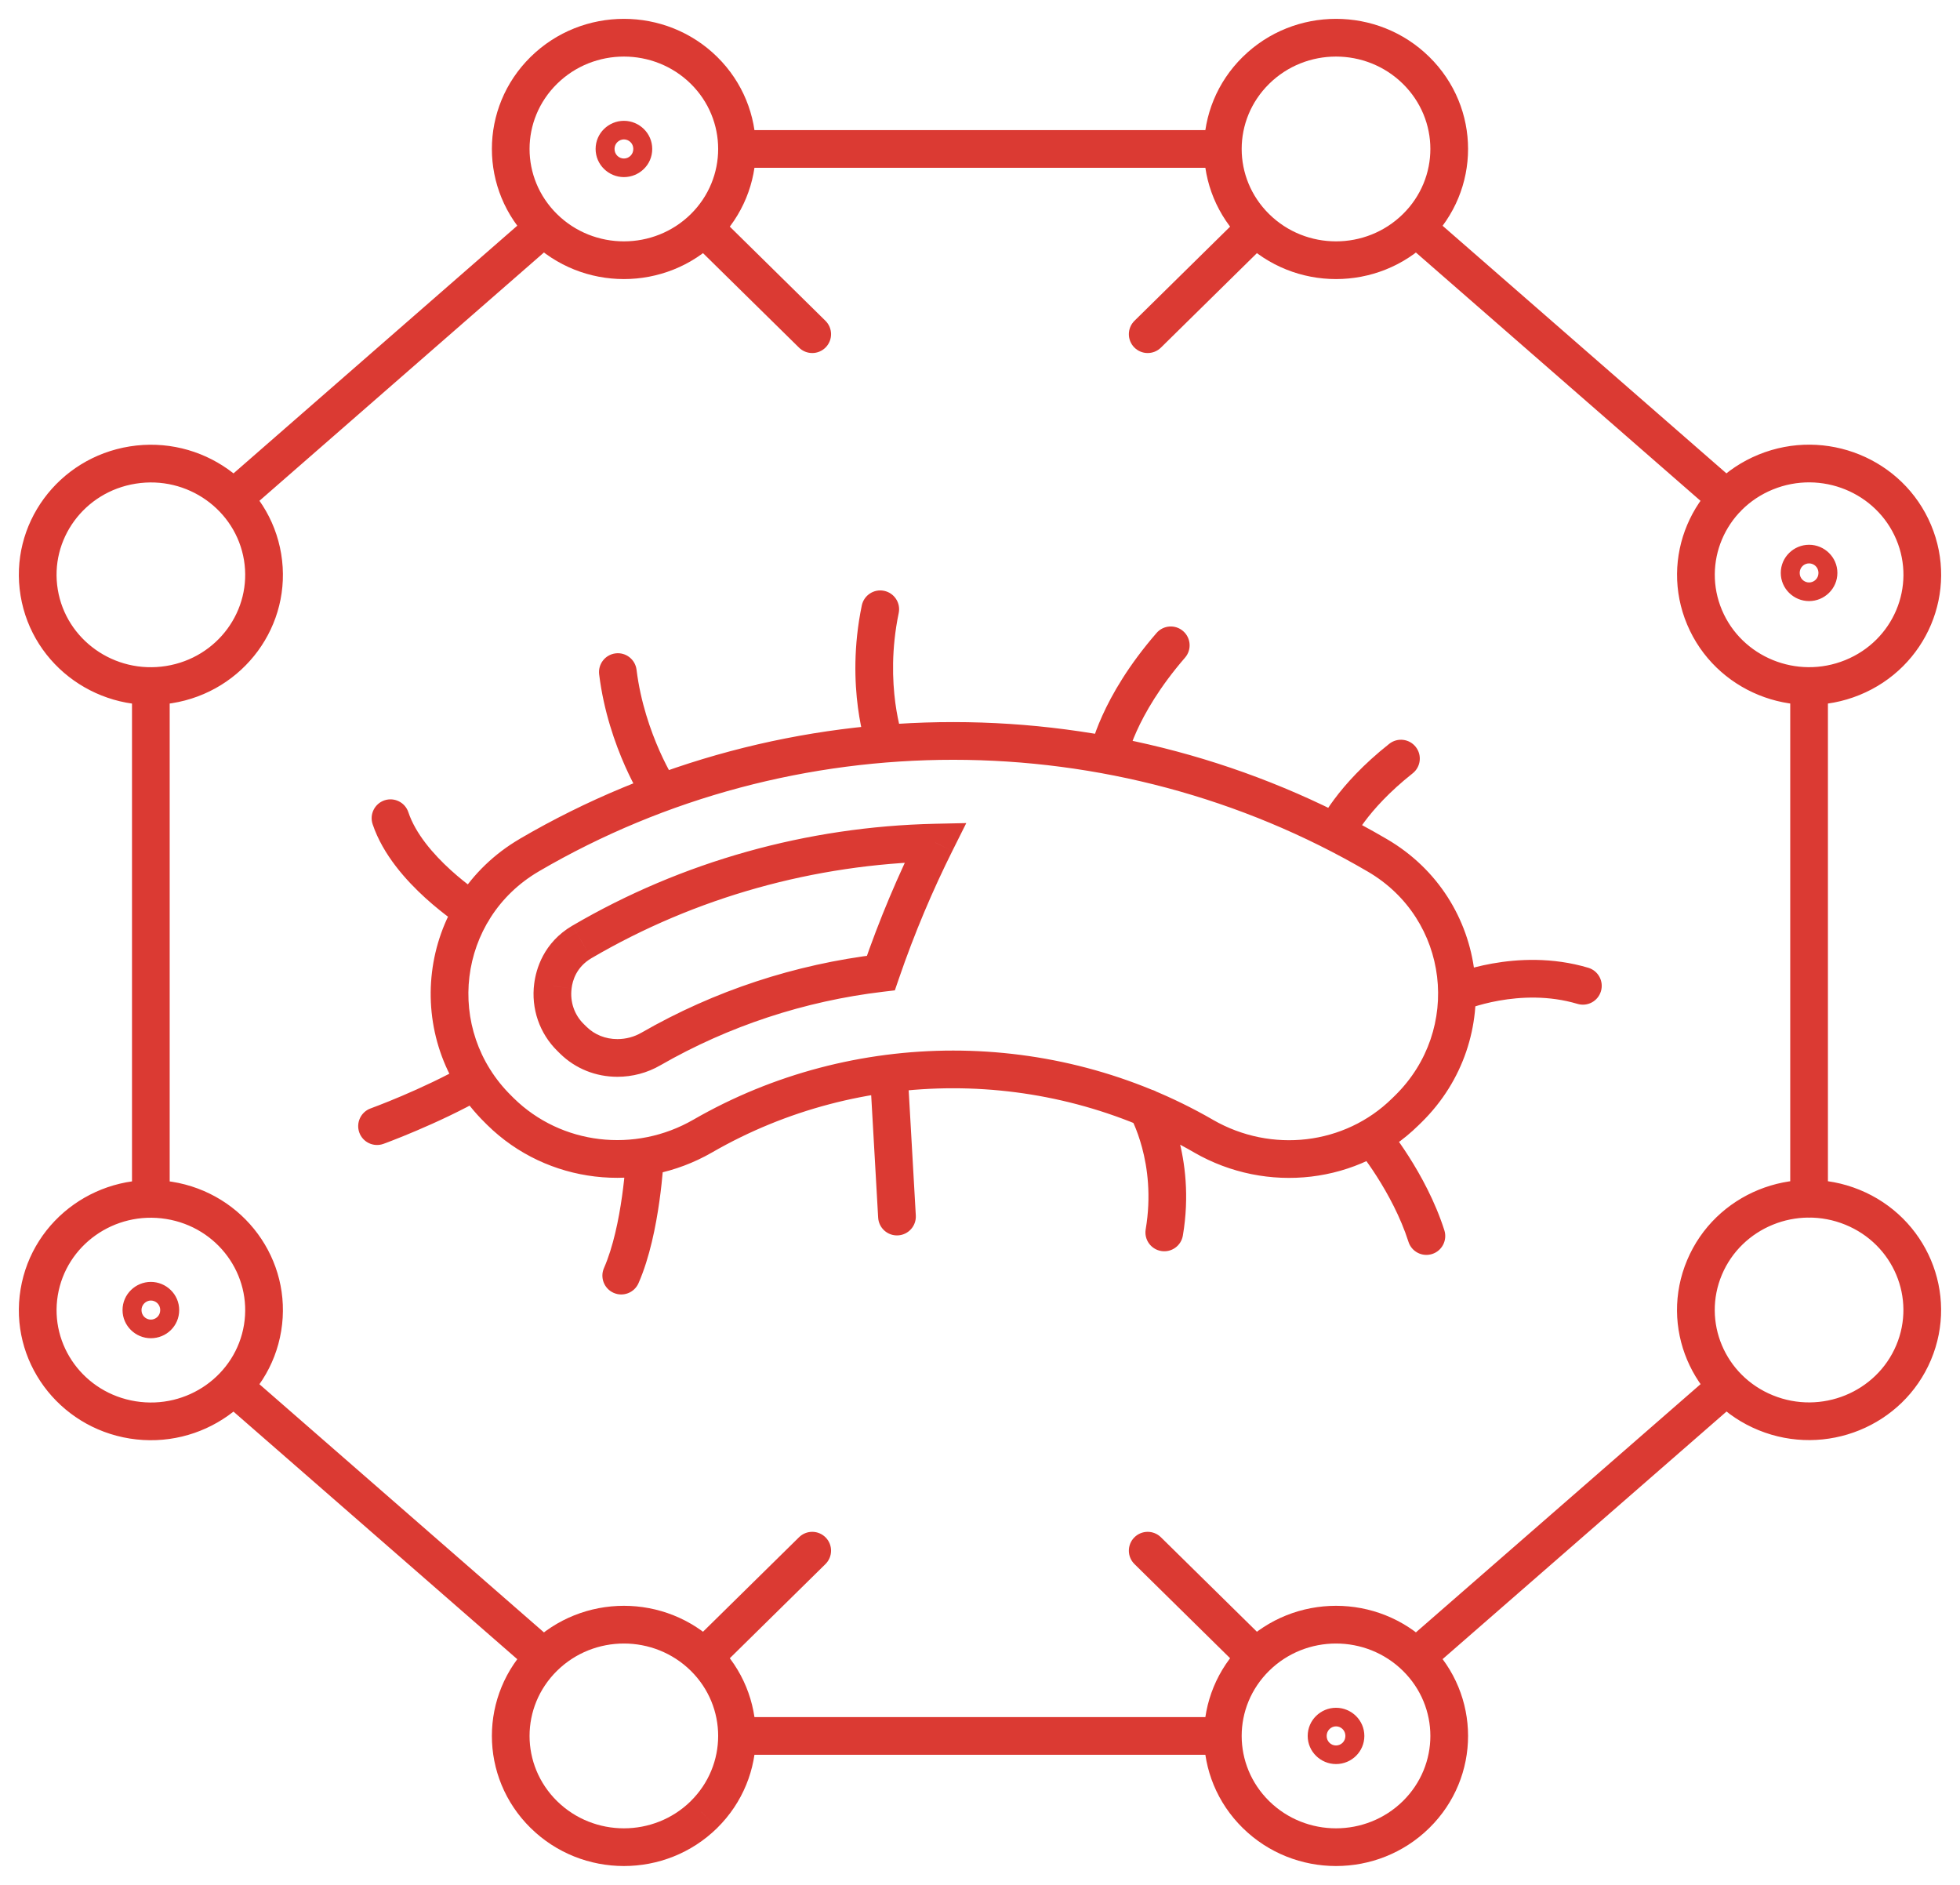 <?xml version="1.0" encoding="UTF-8"?> <svg xmlns="http://www.w3.org/2000/svg" width="52" height="50" viewBox="0 0 52 50" fill="none"> <path d="M36.544 22.692L36.292 23.123L36.292 23.123L36.544 22.692ZM14.041 22.684L13.789 22.252L13.789 22.253L14.041 22.684ZM13.217 29.426L13.568 29.069L13.217 29.426ZM13.28 29.487L12.929 29.844L13.28 29.487ZM18.645 30.135L18.395 29.702L18.395 29.702L18.645 30.135ZM31.933 30.139L31.683 30.572L31.683 30.573L31.933 30.139ZM37.282 29.495L36.931 29.139L36.931 29.139L37.282 29.495ZM37.364 29.414L37.715 29.771L37.715 29.771L37.364 29.414ZM34.977 21.878C34.864 22.13 34.977 22.426 35.229 22.538C35.481 22.651 35.777 22.539 35.89 22.287L34.977 21.878ZM37.478 20.515C37.695 20.344 37.732 20.029 37.56 19.813C37.389 19.596 37.075 19.56 36.858 19.731L37.478 20.515ZM38.458 25.877C38.204 25.986 38.087 26.281 38.196 26.534C38.306 26.788 38.6 26.905 38.853 26.796L38.458 25.877ZM41.852 26.63C42.117 26.709 42.395 26.559 42.474 26.294C42.553 26.03 42.403 25.751 42.138 25.672L41.852 26.63ZM28.914 19.945C28.864 20.216 29.044 20.477 29.316 20.526C29.588 20.576 29.848 20.395 29.898 20.124L28.914 19.945ZM31.439 17.446C31.62 17.238 31.598 16.922 31.389 16.741C31.181 16.56 30.865 16.582 30.684 16.791L31.439 17.446ZM23.009 19.895C23.103 20.155 23.389 20.29 23.649 20.196C23.909 20.103 24.044 19.816 23.95 19.557L23.009 19.895ZM23.843 16.264C23.9 15.994 23.726 15.729 23.456 15.673C23.186 15.616 22.921 15.79 22.864 16.06L23.843 16.264ZM17.105 21.312C17.257 21.543 17.567 21.607 17.797 21.455C18.028 21.303 18.092 20.992 17.94 20.762L17.105 21.312ZM16.888 17.767C16.854 17.493 16.605 17.298 16.331 17.332C16.056 17.366 15.862 17.616 15.896 17.89L16.888 17.767ZM12.089 23.946C11.963 24.192 12.061 24.493 12.307 24.618C12.554 24.744 12.855 24.646 12.98 24.399L12.089 23.946ZM10.834 21.546C10.747 21.284 10.463 21.143 10.201 21.23C9.94 21.318 9.798 21.601 9.886 21.863L10.834 21.546ZM9.832 29.403C9.573 29.497 9.439 29.784 9.533 30.044C9.627 30.303 9.914 30.437 10.174 30.343L9.832 29.403ZM12.857 29.111C13.097 28.974 13.18 28.669 13.043 28.429C12.906 28.189 12.6 28.106 12.36 28.244L12.857 29.111ZM17.61 30.706C17.622 30.43 17.409 30.196 17.133 30.183C16.857 30.171 16.623 30.385 16.611 30.661L17.61 30.706ZM16.024 33.637C15.913 33.89 16.028 34.185 16.281 34.296C16.534 34.407 16.829 34.292 16.94 34.039L16.024 33.637ZM24.081 28.448C24.065 28.173 23.829 27.962 23.553 27.978C23.277 27.993 23.067 28.23 23.082 28.505L24.081 28.448ZM23.298 32.3C23.314 32.576 23.55 32.787 23.826 32.771C24.102 32.755 24.312 32.519 24.297 32.244L23.298 32.3ZM30.863 29.14C30.724 28.901 30.418 28.82 30.179 28.958C29.94 29.097 29.859 29.403 29.997 29.642L30.863 29.14ZM30.396 32.609C30.35 32.881 30.533 33.139 30.805 33.185C31.078 33.232 31.336 33.048 31.382 32.776L30.396 32.609ZM36.784 29.847C36.607 29.634 36.292 29.605 36.08 29.781C35.867 29.958 35.838 30.273 36.014 30.485L36.784 29.847ZM37.367 32.94C37.45 33.204 37.732 33.349 37.995 33.265C38.258 33.182 38.403 32.9 38.32 32.637L37.367 32.94ZM15.438 24.986L15.186 24.555L15.185 24.555L15.438 24.986ZM14.669 26.155L15.165 26.22L15.165 26.216L14.669 26.155ZM15.136 27.52L14.786 27.877L14.786 27.877L15.136 27.52ZM15.211 27.594L15.561 27.237L15.561 27.237L15.211 27.594ZM17.271 27.825L17.022 27.392L17.019 27.393L17.271 27.825ZM23.37 25.812L23.429 26.308L23.741 26.271L23.843 25.974L23.37 25.812ZM24.818 22.352L25.265 22.576L25.636 21.834L24.807 21.852L24.818 22.352ZM19.555 3.451C19.279 3.451 19.055 3.675 19.055 3.951C19.055 4.228 19.279 4.451 19.555 4.451V3.451ZM32.443 4.451C32.719 4.451 32.943 4.228 32.943 3.951C32.943 3.675 32.719 3.451 32.443 3.451V4.451ZM5.86 12.85C5.652 13.032 5.63 13.348 5.812 13.556C5.993 13.764 6.309 13.785 6.517 13.604L5.86 12.85ZM14.755 6.415C14.963 6.233 14.984 5.917 14.803 5.709C14.621 5.501 14.305 5.48 14.097 5.661L14.755 6.415ZM18.676 1.865L19.027 1.509L19.026 1.508L18.676 1.865ZM45.481 13.604C45.689 13.785 46.005 13.764 46.187 13.556C46.368 13.348 46.347 13.032 46.139 12.85L45.481 13.604ZM19.555 45.549C19.279 45.549 19.055 45.772 19.055 46.049C19.055 46.325 19.279 46.549 19.555 46.549V45.549ZM32.443 46.549C32.719 46.549 32.943 46.325 32.943 46.049C32.943 45.772 32.719 45.549 32.443 45.549V46.549ZM6.517 36.4C6.309 36.218 5.993 36.24 5.812 36.448C5.63 36.656 5.652 36.972 5.86 37.154L6.517 36.4ZM14.097 44.339C14.305 44.52 14.621 44.499 14.803 44.291C14.984 44.083 14.963 43.767 14.755 43.585L14.097 44.339ZM18.676 48.135L19.026 48.492L19.027 48.491L18.676 48.135ZM46.138 37.154C46.347 36.972 46.368 36.656 46.187 36.448C46.005 36.24 45.689 36.218 45.481 36.4L46.138 37.154ZM4.502 18.198C4.502 17.922 4.279 17.698 4.002 17.698C3.726 17.698 3.502 17.922 3.502 18.198H4.502ZM3.502 31.802C3.502 32.078 3.726 32.301 4.002 32.301C4.279 32.301 4.502 32.078 4.502 31.802H3.502ZM47.496 31.802C47.496 32.078 47.72 32.301 47.996 32.301C48.272 32.301 48.496 32.078 48.496 31.802H47.496ZM48.496 18.198C48.496 17.922 48.272 17.698 47.996 17.698C47.72 17.698 47.496 17.922 47.496 18.198H48.496ZM21.198 9.221C21.395 9.415 21.711 9.413 21.905 9.216C22.099 9.019 22.096 8.702 21.899 8.509L21.198 9.221ZM30.099 8.509C29.902 8.702 29.899 9.019 30.093 9.216C30.287 9.413 30.603 9.415 30.8 9.221L30.099 8.509ZM21.899 41.491C22.096 41.298 22.099 40.981 21.905 40.784C21.711 40.587 21.395 40.585 21.198 40.779L21.899 41.491ZM30.8 40.779C30.603 40.585 30.287 40.587 30.093 40.784C29.899 40.981 29.902 41.298 30.099 41.491L30.8 40.779ZM16.553 4.198V4.698V4.198ZM36.797 22.26C29.73 18.123 20.86 18.119 13.789 22.252L14.293 23.116C21.052 19.165 29.536 19.169 36.292 23.123L36.797 22.26ZM13.789 22.253C11.056 23.852 10.621 27.576 12.867 29.782L13.568 29.069C11.787 27.319 12.136 24.378 14.294 23.116L13.789 22.253ZM12.867 29.782C12.876 29.792 12.887 29.803 12.898 29.813C12.909 29.824 12.92 29.834 12.929 29.844L13.63 29.131C13.62 29.121 13.61 29.11 13.599 29.1C13.588 29.089 13.577 29.079 13.568 29.069L12.867 29.782ZM12.929 29.844C14.519 31.407 16.968 31.68 18.894 30.569L18.395 29.702C16.845 30.596 14.89 30.368 13.63 29.131L12.929 29.844ZM18.894 30.569C22.829 28.301 27.748 28.301 31.683 30.572L32.183 29.706C27.939 27.256 22.639 27.257 18.395 29.702L18.894 30.569ZM31.683 30.573C33.606 31.679 36.046 31.411 37.632 29.852L36.931 29.139C35.677 30.372 33.73 30.597 32.182 29.706L31.683 30.573ZM37.632 29.852L37.715 29.771L37.014 29.058L36.931 29.139L37.632 29.852ZM37.715 29.771C39.956 27.568 39.526 23.856 36.797 22.26L36.292 23.123C38.445 24.382 38.791 27.311 37.014 29.058L37.715 29.771ZM35.434 22.082C35.89 22.287 35.89 22.287 35.89 22.287C35.89 22.287 35.889 22.288 35.889 22.288C35.889 22.288 35.889 22.288 35.889 22.288C35.889 22.288 35.889 22.289 35.889 22.289C35.889 22.29 35.889 22.29 35.888 22.29C35.888 22.29 35.889 22.289 35.889 22.288C35.891 22.285 35.894 22.278 35.899 22.268C35.909 22.249 35.926 22.218 35.951 22.174C36 22.089 36.082 21.958 36.204 21.795C36.447 21.469 36.851 21.011 37.478 20.515L36.858 19.731C36.159 20.284 35.695 20.805 35.403 21.197C35.257 21.392 35.154 21.555 35.086 21.673C35.051 21.732 35.026 21.779 35.008 21.814C34.999 21.831 34.993 21.845 34.987 21.856C34.985 21.861 34.983 21.866 34.981 21.869C34.98 21.871 34.98 21.873 34.979 21.874C34.979 21.875 34.978 21.876 34.978 21.876C34.978 21.877 34.978 21.877 34.978 21.877C34.978 21.877 34.977 21.877 34.977 21.877C34.977 21.878 34.977 21.878 35.434 22.082ZM38.656 26.336C38.853 26.796 38.853 26.796 38.853 26.796C38.853 26.796 38.853 26.796 38.853 26.796C38.853 26.796 38.852 26.796 38.852 26.796C38.852 26.796 38.852 26.796 38.852 26.796C38.852 26.796 38.852 26.796 38.853 26.796C38.855 26.795 38.858 26.794 38.862 26.792C38.871 26.788 38.886 26.782 38.906 26.775C38.946 26.76 39.008 26.737 39.089 26.711C39.25 26.66 39.484 26.594 39.768 26.544C40.341 26.442 41.092 26.403 41.852 26.63L42.138 25.672C41.18 25.386 40.261 25.44 39.593 25.559C39.257 25.619 38.979 25.696 38.783 25.759C38.684 25.791 38.606 25.819 38.551 25.84C38.524 25.85 38.502 25.859 38.486 25.865C38.478 25.869 38.472 25.871 38.467 25.873C38.465 25.874 38.463 25.875 38.461 25.876C38.461 25.876 38.46 25.876 38.459 25.877C38.459 25.877 38.459 25.877 38.458 25.877C38.458 25.877 38.458 25.877 38.458 25.877C38.458 25.877 38.458 25.877 38.656 26.336ZM29.405 20.034C29.898 20.124 29.897 20.124 29.897 20.124C29.897 20.124 29.897 20.125 29.897 20.125C29.897 20.125 29.897 20.125 29.897 20.125C29.897 20.126 29.897 20.126 29.897 20.126C29.897 20.127 29.897 20.127 29.897 20.127C29.897 20.127 29.897 20.125 29.898 20.122C29.899 20.117 29.901 20.107 29.904 20.093C29.911 20.064 29.923 20.018 29.942 19.955C29.98 19.829 30.047 19.639 30.155 19.398C30.372 18.916 30.761 18.229 31.439 17.446L30.684 16.791C29.938 17.651 29.498 18.422 29.244 18.987C29.116 19.27 29.035 19.5 28.985 19.665C28.961 19.747 28.943 19.813 28.932 19.86C28.926 19.884 28.922 19.903 28.919 19.917C28.918 19.924 28.916 19.93 28.916 19.934C28.915 19.937 28.915 19.939 28.914 19.941C28.914 19.942 28.914 19.942 28.914 19.943C28.914 19.943 28.914 19.944 28.914 19.944C28.914 19.944 28.914 19.944 28.914 19.944C28.914 19.945 28.914 19.945 29.405 20.034ZM23.48 19.726C23.95 19.557 23.95 19.557 23.95 19.557C23.95 19.557 23.95 19.557 23.95 19.557C23.95 19.557 23.95 19.557 23.95 19.558C23.951 19.558 23.951 19.558 23.951 19.558C23.951 19.558 23.951 19.558 23.95 19.557C23.95 19.556 23.949 19.553 23.948 19.549C23.945 19.541 23.94 19.527 23.934 19.508C23.922 19.47 23.905 19.41 23.885 19.331C23.844 19.173 23.793 18.938 23.753 18.642C23.675 18.049 23.645 17.216 23.843 16.264L22.864 16.06C22.639 17.145 22.672 18.094 22.762 18.773C22.807 19.113 22.867 19.388 22.916 19.58C22.941 19.676 22.963 19.751 22.979 19.804C22.988 19.831 22.994 19.852 23 19.867C23.002 19.875 23.004 19.881 23.006 19.886C23.007 19.888 23.007 19.89 23.008 19.892C23.008 19.892 23.008 19.893 23.009 19.893C23.009 19.894 23.009 19.894 23.009 19.894C23.009 19.895 23.009 19.895 23.009 19.895C23.009 19.895 23.009 19.895 23.48 19.726ZM17.522 21.037C17.94 20.762 17.94 20.762 17.94 20.762C17.94 20.762 17.94 20.762 17.94 20.762C17.94 20.762 17.94 20.762 17.94 20.762C17.94 20.763 17.94 20.763 17.94 20.763C17.94 20.762 17.94 20.762 17.939 20.761C17.938 20.76 17.936 20.757 17.934 20.753C17.929 20.745 17.92 20.732 17.909 20.714C17.887 20.678 17.854 20.622 17.814 20.55C17.732 20.404 17.619 20.19 17.499 19.92C17.259 19.378 16.994 18.624 16.888 17.767L15.896 17.89C16.017 18.872 16.318 19.723 16.585 20.326C16.72 20.628 16.847 20.87 16.942 21.039C16.989 21.124 17.028 21.19 17.057 21.236C17.071 21.259 17.082 21.277 17.09 21.29C17.094 21.296 17.098 21.301 17.1 21.305C17.101 21.307 17.102 21.308 17.103 21.31C17.103 21.31 17.104 21.311 17.104 21.311C17.104 21.311 17.104 21.312 17.105 21.312C17.105 21.312 17.105 21.312 17.105 21.312C17.105 21.312 17.105 21.312 17.522 21.037ZM12.98 24.399C13.052 24.258 13.037 24.126 13.021 24.057C13.005 23.989 12.977 23.94 12.964 23.916C12.936 23.869 12.906 23.838 12.897 23.828C12.875 23.804 12.854 23.788 12.849 23.783C12.834 23.771 12.819 23.76 12.812 23.755C12.796 23.742 12.773 23.726 12.751 23.711C12.704 23.678 12.64 23.632 12.561 23.573C12.402 23.456 12.187 23.288 11.96 23.082C11.492 22.657 11.024 22.115 10.834 21.546L9.886 21.863C10.159 22.679 10.782 23.363 11.287 23.822C11.547 24.058 11.789 24.246 11.965 24.377C12.053 24.442 12.125 24.493 12.173 24.527C12.198 24.545 12.212 24.555 12.22 24.561C12.226 24.564 12.22 24.561 12.211 24.553C12.209 24.551 12.191 24.537 12.169 24.514C12.161 24.506 12.132 24.475 12.104 24.428C12.091 24.405 12.064 24.356 12.048 24.288C12.031 24.219 12.017 24.087 12.089 23.946L12.98 24.399ZM10.003 29.873C10.174 30.343 10.174 30.343 10.174 30.343C10.174 30.343 10.174 30.343 10.174 30.343C10.174 30.343 10.174 30.343 10.174 30.343C10.174 30.343 10.175 30.343 10.175 30.343C10.176 30.342 10.177 30.342 10.179 30.341C10.182 30.34 10.186 30.338 10.192 30.336C10.204 30.332 10.22 30.326 10.242 30.318C10.284 30.302 10.346 30.278 10.424 30.248C10.579 30.188 10.797 30.101 11.054 29.991C11.565 29.774 12.237 29.466 12.857 29.111L12.36 28.244C11.788 28.571 11.156 28.861 10.663 29.071C10.417 29.176 10.208 29.259 10.061 29.316C9.988 29.345 9.93 29.367 9.89 29.381C9.871 29.389 9.856 29.394 9.846 29.398C9.841 29.4 9.838 29.401 9.835 29.402C9.834 29.402 9.833 29.403 9.833 29.403C9.832 29.403 9.832 29.403 9.832 29.403C9.832 29.403 9.832 29.403 9.832 29.403C9.832 29.403 9.832 29.403 9.832 29.403C9.832 29.403 9.832 29.403 10.003 29.873ZM17.11 30.683C16.611 30.661 16.611 30.66 16.611 30.66C16.611 30.66 16.611 30.66 16.611 30.66C16.611 30.66 16.611 30.66 16.611 30.66C16.611 30.66 16.611 30.661 16.611 30.661C16.611 30.662 16.611 30.663 16.61 30.664C16.61 30.667 16.61 30.672 16.61 30.678C16.609 30.691 16.608 30.711 16.606 30.737C16.603 30.789 16.598 30.865 16.59 30.961C16.574 31.153 16.547 31.422 16.504 31.728C16.417 32.35 16.267 33.084 16.024 33.637L16.94 34.039C17.239 33.358 17.403 32.514 17.494 31.867C17.541 31.539 17.569 31.25 17.587 31.044C17.595 30.94 17.601 30.857 17.604 30.799C17.606 30.77 17.608 30.747 17.608 30.732C17.609 30.724 17.609 30.717 17.609 30.713C17.609 30.711 17.61 30.709 17.61 30.708C17.61 30.707 17.61 30.707 17.61 30.706C17.61 30.706 17.61 30.706 17.61 30.706C17.61 30.706 17.61 30.706 17.61 30.706C17.61 30.706 17.61 30.706 17.11 30.683ZM23.082 28.505L23.298 32.3L24.297 32.244L24.081 28.448L23.082 28.505ZM30.43 29.391C29.997 29.642 29.997 29.642 29.997 29.641C29.997 29.641 29.997 29.641 29.997 29.641C29.997 29.641 29.997 29.641 29.997 29.64C29.996 29.64 29.996 29.64 29.996 29.64C29.996 29.64 29.996 29.64 29.996 29.64C29.997 29.641 29.998 29.643 30 29.646C30.003 29.653 30.009 29.664 30.018 29.68C30.034 29.713 30.059 29.765 30.09 29.834C30.15 29.972 30.229 30.179 30.3 30.444C30.442 30.972 30.546 31.724 30.396 32.609L31.382 32.776C31.561 31.721 31.436 30.822 31.266 30.185C31.181 29.866 31.084 29.612 31.006 29.434C30.968 29.345 30.934 29.276 30.909 29.226C30.896 29.201 30.885 29.182 30.878 29.167C30.874 29.16 30.87 29.154 30.868 29.15C30.867 29.148 30.866 29.146 30.865 29.144C30.864 29.143 30.864 29.142 30.863 29.142C30.863 29.142 30.863 29.141 30.863 29.141C30.863 29.141 30.863 29.141 30.863 29.141C30.863 29.14 30.863 29.14 30.43 29.391ZM36.399 30.166C36.014 30.485 36.014 30.485 36.014 30.485C36.014 30.485 36.014 30.485 36.014 30.485C36.014 30.485 36.014 30.485 36.014 30.485C36.014 30.485 36.014 30.485 36.014 30.485C36.014 30.485 36.015 30.486 36.015 30.487C36.017 30.488 36.019 30.491 36.022 30.495C36.028 30.502 36.037 30.514 36.05 30.53C36.075 30.562 36.113 30.61 36.16 30.673C36.253 30.799 36.384 30.983 36.529 31.21C36.82 31.667 37.157 32.282 37.367 32.94L38.32 32.637C38.074 31.865 37.689 31.169 37.372 30.672C37.212 30.422 37.067 30.218 36.962 30.076C36.909 30.005 36.865 29.949 36.835 29.91C36.819 29.891 36.807 29.876 36.799 29.865C36.794 29.86 36.791 29.856 36.788 29.853C36.787 29.851 36.786 29.85 36.785 29.849C36.785 29.848 36.785 29.848 36.784 29.848C36.784 29.848 36.784 29.847 36.784 29.847C36.784 29.847 36.784 29.847 36.784 29.847C36.784 29.847 36.784 29.847 36.399 30.166ZM15.185 24.555C14.415 25.007 14.219 25.72 14.173 26.095L15.165 26.216C15.19 26.012 15.292 25.652 15.691 25.418L15.185 24.555ZM14.173 26.091C14.086 26.759 14.317 27.416 14.786 27.877L15.487 27.164C15.241 26.923 15.118 26.577 15.165 26.22L14.173 26.091ZM14.786 27.877L14.86 27.95L15.561 27.237L15.487 27.164L14.786 27.877ZM14.86 27.95C15.267 28.35 15.81 28.564 16.38 28.564V27.564C16.063 27.564 15.774 27.447 15.561 27.237L14.86 27.95ZM16.38 28.564C16.776 28.564 17.174 28.461 17.523 28.257L17.019 27.393C16.827 27.506 16.604 27.564 16.38 27.564V28.564ZM17.52 28.259C19.333 27.217 21.348 26.555 23.429 26.308L23.311 25.315C21.098 25.578 18.953 26.281 17.022 27.392L17.52 28.259ZM23.843 25.974C24.267 24.735 24.753 23.602 25.265 22.576L24.37 22.129C23.839 23.193 23.336 24.366 22.897 25.65L23.843 25.974ZM24.807 21.852C21.411 21.927 18.094 22.853 15.186 24.555L15.691 25.418C18.45 23.803 21.6 22.924 24.829 22.852L24.807 21.852ZM19.555 4.451H32.443V3.451H19.555V4.451ZM6.517 13.604L14.755 6.415L14.097 5.661L5.86 12.85L6.517 13.604ZM19.026 1.508C17.659 0.164 15.447 0.164 14.079 1.508L14.78 2.222C15.759 1.26 17.347 1.26 18.326 2.222L19.026 1.508ZM14.079 1.508C12.707 2.857 12.707 5.045 14.079 6.395L14.78 5.681C13.806 4.724 13.806 3.179 14.78 2.222L14.079 1.508ZM14.079 6.395C15.447 7.739 17.659 7.739 19.026 6.395L18.326 5.681C17.347 6.643 15.759 6.643 14.78 5.681L14.079 6.395ZM19.027 6.394C20.395 5.045 20.395 2.858 19.027 1.509L18.325 2.221C19.296 3.178 19.296 4.725 18.325 5.682L19.027 6.394ZM6.473 14.857C6.692 16.184 5.776 17.448 4.405 17.667L4.562 18.654C6.465 18.351 7.772 16.584 7.46 14.694L6.473 14.857ZM4.405 17.667C3.032 17.886 1.752 16.969 1.533 15.639L0.546 15.802C0.858 17.69 2.662 18.958 4.562 18.654L4.405 17.667ZM1.533 15.639C1.313 14.312 2.23 13.048 3.601 12.83L3.443 11.842C1.54 12.146 0.234 13.913 0.546 15.802L1.533 15.639ZM3.601 12.83C4.973 12.611 6.253 13.528 6.473 14.857L7.46 14.694C7.148 12.807 5.344 11.539 3.443 11.842L3.601 12.83ZM46.139 12.85L37.897 5.661L37.24 6.415L45.481 13.604L46.139 12.85ZM33.673 2.222C34.651 1.26 36.239 1.26 37.218 2.222L37.919 1.508C36.551 0.164 34.34 0.164 32.972 1.508L33.673 2.222ZM37.218 2.222C38.192 3.179 38.192 4.724 37.218 5.681L37.919 6.395C39.292 5.045 39.292 2.857 37.919 1.508L37.218 2.222ZM37.218 5.681C36.239 6.643 34.651 6.643 33.673 5.681L32.972 6.395C34.34 7.739 36.551 7.739 37.919 6.395L37.218 5.681ZM33.673 5.681C32.699 4.724 32.699 3.179 33.673 2.222L32.972 1.508C31.599 2.857 31.599 5.045 32.972 6.395L33.673 5.681ZM50.31 14.312C50.834 15.555 50.237 16.989 48.957 17.51L49.334 18.436C51.119 17.71 51.976 15.691 51.231 13.924L50.31 14.312ZM48.957 17.51C47.674 18.032 46.21 17.43 45.684 16.182L44.762 16.57C45.505 18.333 47.554 19.161 49.334 18.436L48.957 17.51ZM45.684 16.182C45.16 14.938 45.757 13.505 47.036 12.984L46.659 12.058C44.875 12.784 44.017 14.803 44.762 16.57L45.684 16.182ZM47.036 12.984C48.32 12.462 49.784 13.064 50.31 14.312L51.231 13.924C50.488 12.161 48.44 11.333 46.659 12.058L47.036 12.984ZM19.555 46.549H32.443V45.549H19.555V46.549ZM5.86 37.154L14.097 44.339L14.755 43.585L6.517 36.4L5.86 37.154ZM18.326 47.779C17.347 48.74 15.759 48.74 14.78 47.779L14.079 48.492C15.447 49.836 17.659 49.836 19.026 48.492L18.326 47.779ZM14.78 47.779C13.806 46.821 13.806 45.276 14.78 44.319L14.079 43.605C12.707 44.955 12.707 47.143 14.079 48.492L14.78 47.779ZM14.78 44.319C15.759 43.357 17.347 43.357 18.326 44.319L19.026 43.605C17.659 42.261 15.447 42.261 14.079 43.605L14.78 44.319ZM18.325 44.318C19.296 45.275 19.296 46.822 18.325 47.779L19.027 48.491C20.395 47.142 20.395 44.955 19.027 43.606L18.325 44.318ZM4.405 32.335C5.776 32.554 6.692 33.818 6.473 35.145L7.46 35.308C7.772 33.418 6.465 31.651 4.563 31.348L4.405 32.335ZM6.473 35.145C6.254 36.474 4.973 37.391 3.601 37.172L3.443 38.16C5.344 38.463 7.148 37.195 7.46 35.308L6.473 35.145ZM3.601 37.172C2.23 36.954 1.314 35.69 1.533 34.363L0.546 34.2C0.234 36.089 1.541 37.856 3.443 38.16L3.601 37.172ZM1.533 34.363C1.752 33.033 3.032 32.116 4.405 32.335L4.563 31.348C2.662 31.044 0.858 32.312 0.546 34.2L1.533 34.363ZM45.481 36.4L37.24 43.585L37.897 44.339L46.138 37.154L45.481 36.4ZM32.972 48.492C34.34 49.836 36.551 49.836 37.919 48.492L37.218 47.779C36.239 48.74 34.651 48.74 33.673 47.779L32.972 48.492ZM37.919 48.492C39.292 47.143 39.292 44.955 37.919 43.605L37.218 44.319C38.192 45.276 38.192 46.821 37.218 47.779L37.919 48.492ZM37.919 43.605C36.551 42.261 34.34 42.261 32.972 43.605L33.673 44.319C34.651 43.357 36.239 43.357 37.218 44.319L37.919 43.605ZM32.972 43.605C31.599 44.955 31.599 47.143 32.972 48.492L33.673 47.779C32.699 46.821 32.699 45.276 33.673 44.319L32.972 43.605ZM48.956 32.487C50.236 33.008 50.833 34.442 50.309 35.685L51.23 36.074C51.975 34.306 51.117 32.288 49.333 31.561L48.956 32.487ZM50.309 35.685C49.783 36.933 48.319 37.536 47.035 37.013L46.658 37.939C48.438 38.664 50.487 37.837 51.23 36.074L50.309 35.685ZM47.035 37.013C45.756 36.492 45.159 35.059 45.683 33.815L44.761 33.427C44.016 35.195 44.874 37.213 46.658 37.939L47.035 37.013ZM45.683 33.815C46.209 32.567 47.672 31.965 48.956 32.487L49.333 31.561C47.553 30.837 45.504 31.664 44.761 33.427L45.683 33.815ZM3.502 18.198V31.802H4.502V18.198H3.502ZM48.496 31.802V18.198H47.496V31.802H48.496ZM18.325 6.394L21.198 9.221L21.899 8.509L19.027 5.682L18.325 6.394ZM32.971 5.682L30.099 8.509L30.8 9.221L33.673 6.394L32.971 5.682ZM19.027 44.318L21.899 41.491L21.198 40.779L18.325 43.606L19.027 44.318ZM33.673 43.606L30.8 40.779L30.099 41.491L32.971 44.318L33.673 43.606ZM17.304 3.951C17.304 3.532 16.958 3.205 16.553 3.205V4.205C16.422 4.205 16.304 4.101 16.304 3.951H17.304ZM16.553 3.205C16.148 3.205 15.802 3.532 15.802 3.951H16.802C16.802 4.101 16.683 4.205 16.553 4.205V3.205ZM15.802 3.951C15.802 4.371 16.148 4.698 16.553 4.698V3.698C16.683 3.698 16.802 3.802 16.802 3.951H15.802ZM16.553 4.698C16.953 4.698 17.304 4.38 17.304 3.951H16.304C16.304 3.801 16.427 3.698 16.553 3.698V4.698ZM48.747 15.198C48.747 14.779 48.401 14.451 47.996 14.451V15.451C47.865 15.451 47.747 15.347 47.747 15.198H48.747ZM47.996 14.451C47.59 14.451 47.245 14.779 47.245 15.198H48.245C48.245 15.347 48.126 15.451 47.996 15.451V14.451ZM47.245 15.198C47.245 15.617 47.59 15.945 47.996 15.945V14.945C48.126 14.945 48.245 15.049 48.245 15.198H47.245ZM47.996 15.945C48.401 15.945 48.747 15.617 48.747 15.198H47.747C47.747 15.049 47.865 14.945 47.996 14.945V15.945ZM36.197 46.049C36.197 45.629 35.851 45.302 35.445 45.302V46.302C35.315 46.302 35.197 46.198 35.197 46.049H36.197ZM35.445 45.302C35.04 45.302 34.694 45.629 34.694 46.049H35.694C35.694 46.198 35.576 46.302 35.445 46.302V45.302ZM34.694 46.049C34.694 46.468 35.04 46.795 35.445 46.795V45.795C35.576 45.795 35.694 45.899 35.694 46.049H34.694ZM35.445 46.795C35.86 46.795 36.197 46.463 36.197 46.049H35.197C35.197 45.904 35.314 45.795 35.445 45.795V46.795ZM4.754 34.752C4.754 34.333 4.408 34.005 4.002 34.005V35.005C3.872 35.005 3.754 34.901 3.754 34.752H4.754ZM4.002 34.005C3.597 34.005 3.251 34.333 3.251 34.752H4.251C4.251 34.901 4.133 35.005 4.002 35.005V34.005ZM3.251 34.752C3.251 35.171 3.597 35.499 4.002 35.499V34.499C4.133 34.499 4.251 34.603 4.251 34.752H3.251ZM4.002 35.499C4.412 35.499 4.754 35.175 4.754 34.752H3.754C3.754 34.606 3.876 34.499 4.002 34.499V35.499Z" fill="#DB3A33"></path> </svg> 